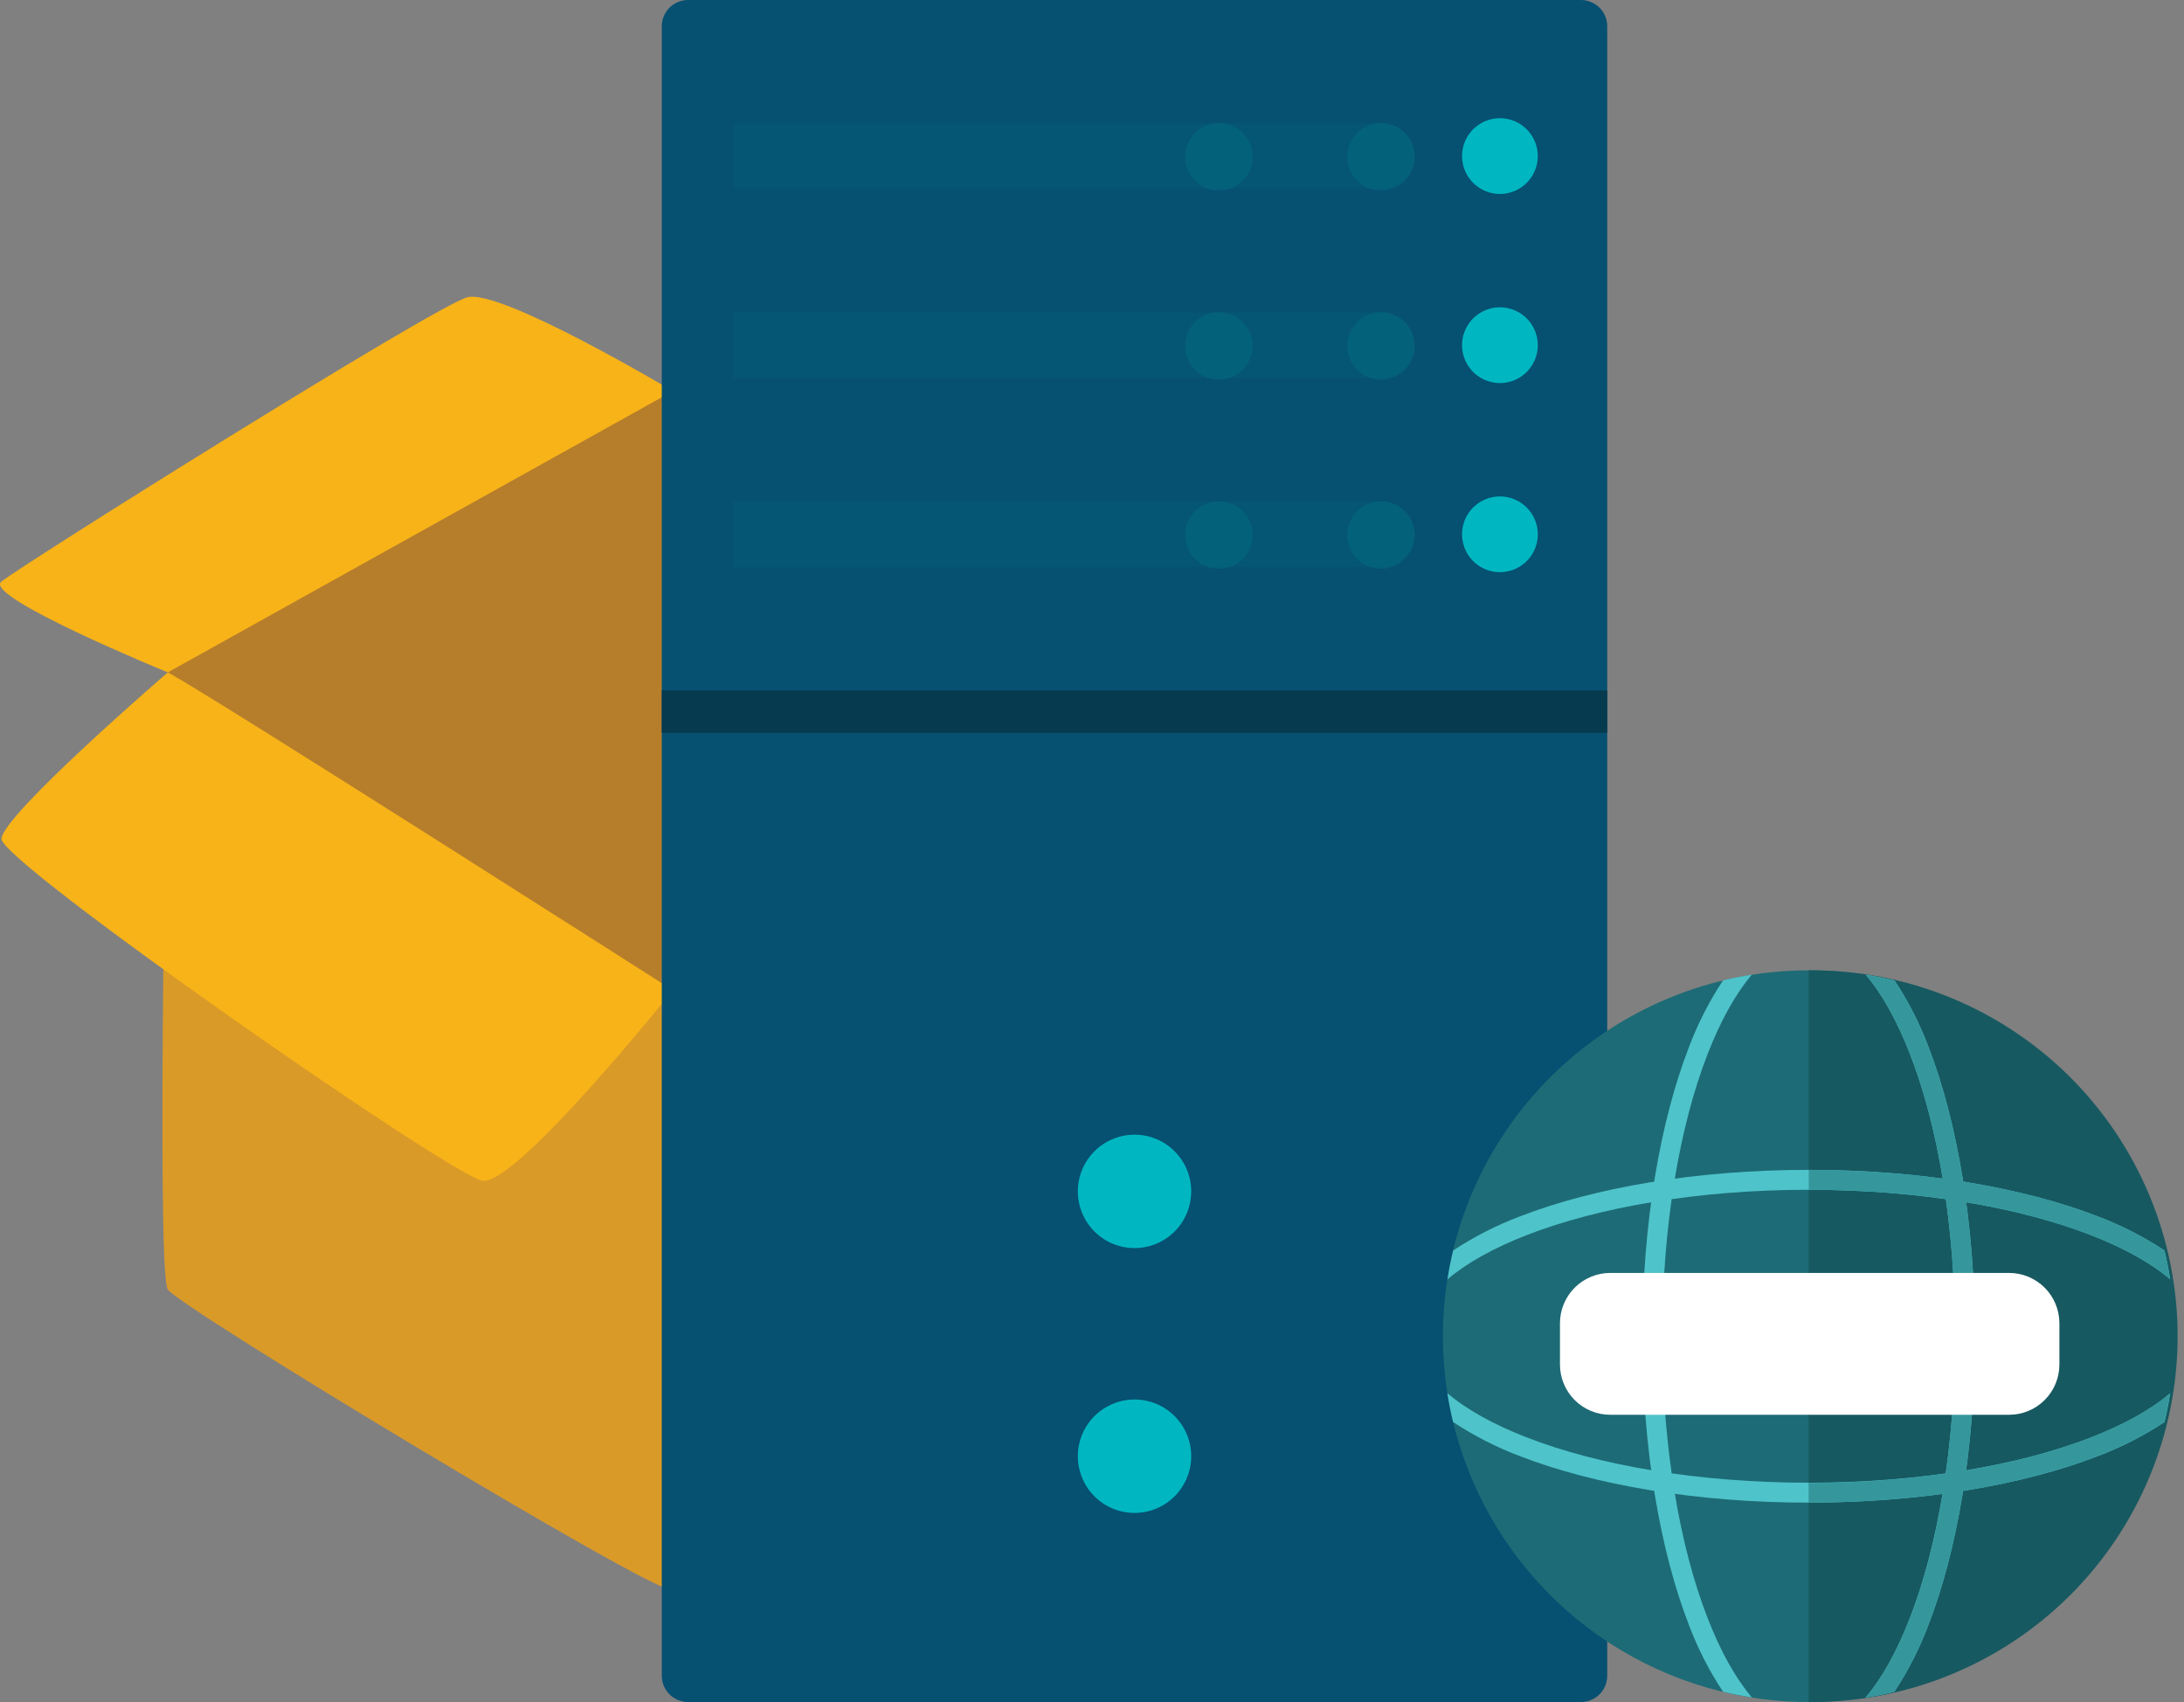 <svg width="77" height="60" viewBox="0 0 77 60" fill="none" xmlns="http://www.w3.org/2000/svg">
<rect x="0" y="0" width="77" height="60" fill="#808080" stroke="none"/>
<path d="M5.916 23.703C5.916 23.703 5.489 44.814 5.916 45.457C6.343 46.099 22.977 56.123 23.617 56.018C24.257 55.912 23.723 34.907 23.723 34.907L18.392 23.703H5.916Z" fill="#DA9A28"/>
<path d="M23.723 13.789V34.903L12.635 32.986L5.916 23.707L13.38 16.349L23.723 13.789Z" fill="#B67E2B"/>
<path d="M5.916 23.703C5.916 23.703 0.106 28.711 0.052 29.568C-0 30.375 15.833 41.408 17.006 41.621C18.179 41.834 23.723 34.907 23.723 34.907C23.723 34.907 7.515 24.56 5.916 23.703Z" fill="#F8B318"/>
<path d="M5.916 23.703L23.723 13.787C23.723 13.787 17.646 10.159 16.473 10.481C15.299 10.802 0.675 19.974 0.043 20.507C-0.588 21.041 5.916 23.703 5.916 23.703Z" fill="#F8B318"/>
<path d="M55.739 59.999H24.258C24.013 59.999 23.777 59.901 23.604 59.728C23.43 59.554 23.332 59.319 23.332 59.073V0.926C23.332 0.68 23.43 0.445 23.604 0.271C23.777 0.098 24.013 0 24.258 0H55.739C55.985 0 56.221 0.098 56.394 0.271C56.568 0.445 56.665 0.68 56.665 0.926V59.073C56.665 59.319 56.568 59.554 56.394 59.728C56.221 59.901 55.985 59.999 55.739 59.999Z" fill="#065072"/>
<path d="M56.665 24.336H23.332V25.833H56.665V24.336Z" fill="#063A4F"/>
<g opacity="0.3">
<g opacity="0.3">
<path d="M25.833 4.336H48.668C48.824 4.332 48.979 4.359 49.124 4.415C49.27 4.472 49.402 4.557 49.514 4.665C49.626 4.774 49.714 4.904 49.775 5.048C49.836 5.191 49.867 5.345 49.867 5.501C49.867 5.657 49.836 5.811 49.775 5.955C49.714 6.099 49.626 6.228 49.514 6.337C49.402 6.446 49.27 6.531 49.124 6.587C48.979 6.644 48.824 6.671 48.668 6.667H25.833V4.336Z" fill="#00848A"/>
</g>
</g>
<g opacity="0.5">
<g opacity="0.5">
<path d="M44.166 5.527C44.166 5.763 44.096 5.993 43.965 6.189C43.835 6.385 43.648 6.538 43.431 6.628C43.213 6.719 42.973 6.742 42.742 6.697C42.511 6.651 42.298 6.537 42.132 6.37C41.965 6.204 41.851 5.991 41.805 5.76C41.76 5.529 41.783 5.289 41.873 5.071C41.964 4.853 42.117 4.667 42.313 4.537C42.509 4.406 42.739 4.336 42.975 4.336C43.291 4.336 43.594 4.462 43.817 4.685C44.04 4.908 44.166 5.211 44.166 5.527Z" fill="#00848A"/>
</g>
</g>
<g opacity="0.5">
<g opacity="0.5">
<path d="M49.881 5.527C49.881 5.763 49.812 5.993 49.681 6.189C49.55 6.385 49.364 6.538 49.146 6.628C48.928 6.719 48.689 6.742 48.458 6.697C48.226 6.651 48.014 6.537 47.847 6.371C47.681 6.204 47.567 5.992 47.521 5.761C47.475 5.529 47.498 5.29 47.589 5.072C47.679 4.854 47.831 4.668 48.027 4.537C48.223 4.406 48.454 4.336 48.69 4.336C49.005 4.336 49.308 4.461 49.532 4.685C49.755 4.908 49.881 5.211 49.881 5.527Z" fill="#00848A"/>
</g>
</g>
<path d="M54.217 5.501C54.217 5.765 54.139 6.023 53.993 6.243C53.846 6.463 53.638 6.634 53.394 6.735C53.15 6.836 52.881 6.863 52.622 6.811C52.363 6.76 52.125 6.633 51.938 6.446C51.751 6.26 51.624 6.022 51.573 5.763C51.521 5.504 51.547 5.235 51.648 4.991C51.749 4.747 51.92 4.538 52.14 4.392C52.36 4.245 52.618 4.167 52.882 4.167C53.236 4.167 53.575 4.307 53.826 4.557C54.076 4.808 54.217 5.147 54.217 5.501Z" fill="#00B7C1"/>
<g opacity="0.3">
<g opacity="0.3">
<path d="M25.833 11.003H48.668C48.824 10.998 48.979 11.025 49.124 11.082C49.27 11.138 49.402 11.223 49.514 11.332C49.626 11.441 49.714 11.571 49.775 11.714C49.836 11.858 49.867 12.012 49.867 12.168C49.867 12.324 49.836 12.478 49.775 12.622C49.714 12.765 49.626 12.895 49.514 13.004C49.402 13.112 49.27 13.197 49.124 13.254C48.979 13.311 48.824 13.338 48.668 13.333H25.833V11.003Z" fill="#00848A"/>
</g>
</g>
<g opacity="0.5">
<g opacity="0.5">
<path d="M44.166 12.193C44.166 12.429 44.096 12.66 43.965 12.856C43.835 13.052 43.648 13.205 43.431 13.295C43.213 13.385 42.973 13.409 42.742 13.363C42.511 13.317 42.298 13.204 42.132 13.037C41.965 12.87 41.851 12.658 41.805 12.427C41.76 12.195 41.783 11.956 41.873 11.738C41.964 11.52 42.117 11.334 42.313 11.203C42.509 11.072 42.739 11.002 42.975 11.003C43.291 11.003 43.594 11.129 43.817 11.352C44.04 11.575 44.166 11.878 44.166 12.193Z" fill="#00848A"/>
</g>
</g>
<g opacity="0.5">
<g opacity="0.5">
<path d="M49.881 12.193C49.881 12.429 49.812 12.66 49.681 12.856C49.55 13.052 49.364 13.205 49.146 13.295C48.928 13.385 48.689 13.409 48.458 13.363C48.226 13.317 48.014 13.204 47.847 13.037C47.681 12.871 47.567 12.658 47.521 12.427C47.475 12.196 47.498 11.956 47.589 11.739C47.679 11.521 47.831 11.335 48.027 11.204C48.223 11.073 48.454 11.003 48.69 11.003C49.005 11.003 49.308 11.128 49.532 11.351C49.755 11.575 49.881 11.877 49.881 12.193Z" fill="#00848A"/>
</g>
</g>
<path d="M54.217 12.168C54.217 12.432 54.139 12.69 53.993 12.909C53.846 13.129 53.638 13.3 53.394 13.402C53.15 13.503 52.881 13.53 52.622 13.478C52.363 13.427 52.125 13.3 51.938 13.113C51.751 12.926 51.624 12.688 51.573 12.429C51.521 12.17 51.547 11.902 51.648 11.658C51.749 11.414 51.92 11.205 52.14 11.058C52.36 10.912 52.618 10.833 52.882 10.833C53.236 10.833 53.575 10.974 53.826 11.224C54.076 11.474 54.217 11.813 54.217 12.168Z" fill="#00B7C1"/>
<g opacity="0.3">
<g opacity="0.3">
<path d="M25.833 17.669H48.668C48.824 17.665 48.979 17.692 49.124 17.748C49.27 17.805 49.402 17.89 49.514 17.999C49.626 18.108 49.714 18.237 49.775 18.381C49.836 18.525 49.867 18.679 49.867 18.835C49.867 18.991 49.836 19.145 49.775 19.288C49.714 19.432 49.626 19.562 49.514 19.671C49.402 19.779 49.27 19.864 49.124 19.921C48.979 19.977 48.824 20.004 48.668 20H25.833V17.669Z" fill="#00848A"/>
</g>
</g>
<g opacity="0.5">
<g opacity="0.5">
<path d="M44.166 18.86C44.166 19.096 44.096 19.326 43.965 19.522C43.835 19.718 43.648 19.871 43.431 19.962C43.213 20.052 42.973 20.076 42.742 20.03C42.511 19.984 42.298 19.87 42.132 19.703C41.965 19.537 41.851 19.324 41.805 19.093C41.76 18.862 41.783 18.622 41.873 18.404C41.964 18.187 42.117 18 42.313 17.87C42.509 17.739 42.739 17.669 42.975 17.669C43.291 17.669 43.594 17.795 43.817 18.018C44.04 18.241 44.166 18.544 44.166 18.86Z" fill="#00848A"/>
</g>
</g>
<g opacity="0.5">
<g opacity="0.5">
<path d="M49.881 18.86C49.881 19.096 49.812 19.326 49.681 19.522C49.55 19.718 49.364 19.871 49.146 19.962C48.928 20.052 48.689 20.076 48.458 20.03C48.226 19.984 48.014 19.87 47.847 19.704C47.681 19.537 47.567 19.325 47.521 19.094C47.475 18.863 47.498 18.623 47.589 18.405C47.679 18.187 47.831 18.001 48.027 17.87C48.223 17.739 48.454 17.669 48.69 17.669C49.005 17.669 49.308 17.795 49.532 18.018C49.755 18.241 49.881 18.544 49.881 18.86Z" fill="#00848A"/>
</g>
</g>
<path d="M54.217 18.834C54.217 19.098 54.139 19.357 53.993 19.576C53.846 19.796 53.638 19.967 53.394 20.068C53.15 20.169 52.881 20.196 52.622 20.145C52.363 20.093 52.125 19.966 51.938 19.779C51.751 19.593 51.624 19.355 51.573 19.096C51.521 18.837 51.547 18.568 51.648 18.324C51.749 18.08 51.92 17.872 52.14 17.725C52.36 17.578 52.618 17.5 52.882 17.5C53.236 17.5 53.575 17.64 53.826 17.891C54.076 18.141 54.217 18.48 54.217 18.834Z" fill="#00B7C1"/>
<path d="M41.998 41.998C41.998 42.393 41.881 42.779 41.662 43.108C41.442 43.437 41.13 43.694 40.765 43.845C40.4 43.996 39.998 44.036 39.61 43.959C39.222 43.882 38.866 43.692 38.586 43.412C38.306 43.133 38.116 42.777 38.039 42.389C37.961 42.001 38.001 41.599 38.152 41.234C38.303 40.868 38.56 40.556 38.889 40.336C39.217 40.117 39.604 39.999 39.999 39.999C40.529 39.999 41.038 40.21 41.412 40.585C41.787 40.959 41.998 41.468 41.998 41.998Z" fill="#00B7C1"/>
<path d="M41.998 51.334C41.998 51.73 41.881 52.116 41.661 52.445C41.442 52.774 41.13 53.03 40.764 53.181C40.399 53.332 39.997 53.372 39.609 53.295C39.221 53.218 38.865 53.027 38.586 52.748C38.306 52.468 38.116 52.112 38.039 51.724C37.961 51.337 38.001 50.934 38.152 50.569C38.304 50.204 38.56 49.892 38.889 49.672C39.217 49.452 39.604 49.335 39.999 49.335C40.529 49.335 41.038 49.546 41.413 49.921C41.788 50.296 41.998 50.804 41.998 51.334Z" fill="#00B7C1"/>
<path fill-rule="evenodd" clip-rule="evenodd" d="M65.764 59.251L65.732 59.256H65.764" fill="#35979C"/>
<path fill-rule="evenodd" clip-rule="evenodd" d="M63.768 34.206C66.319 34.206 68.812 34.962 70.933 36.38C73.054 37.797 74.707 39.811 75.683 42.168C76.659 44.524 76.915 47.118 76.417 49.619C75.919 52.121 74.691 54.419 72.887 56.223C71.083 58.026 68.785 59.255 66.283 59.752C63.782 60.25 61.188 59.994 58.832 59.018C56.475 58.042 54.461 56.389 53.044 54.267C51.627 52.147 50.871 49.653 50.871 47.102C50.871 45.408 51.204 43.731 51.853 42.167C52.501 40.602 53.451 39.18 54.648 37.983C55.846 36.785 57.268 35.835 58.833 35.187C60.397 34.539 62.074 34.206 63.768 34.206Z" fill="#1D6B76"/>
<path fill-rule="evenodd" clip-rule="evenodd" d="M63.768 34.206C65.471 34.192 67.16 34.514 68.737 35.156C70.315 35.798 71.749 36.745 72.959 37.944C74.168 39.144 75.127 40.57 75.782 42.142C76.438 43.714 76.775 45.4 76.775 47.103C76.775 48.805 76.438 50.491 75.782 52.063C75.127 53.635 74.168 55.062 72.959 56.261C71.749 57.46 70.315 58.407 68.737 59.049C67.16 59.691 65.471 60.014 63.768 59.999V34.206Z" fill="#175961"/>
<path fill-rule="evenodd" clip-rule="evenodd" d="M63.768 41.239C67.738 41.239 71.338 41.865 73.954 42.878C74.782 43.19 75.573 43.593 76.312 44.082C76.391 44.415 76.458 44.755 76.513 45.1C75.835 44.52 74.877 43.989 73.702 43.533C71.166 42.55 67.656 41.942 63.772 41.942C59.888 41.942 56.378 42.55 53.843 43.533C52.668 43.989 51.713 44.52 51.032 45.1C51.085 44.758 51.152 44.418 51.233 44.082C51.972 43.594 52.763 43.19 53.592 42.878C56.203 41.865 59.803 41.239 63.777 41.239H63.768ZM76.316 50.128C75.578 50.616 74.787 51.02 73.958 51.332C71.346 52.344 67.746 52.971 63.773 52.971C59.8 52.971 56.204 52.344 53.588 51.332C52.759 51.02 51.968 50.616 51.229 50.128C51.149 49.795 51.082 49.455 51.028 49.109C51.706 49.69 52.664 50.221 53.839 50.676C56.374 51.659 59.884 52.268 63.768 52.268C67.653 52.268 71.163 51.666 73.703 50.68C74.877 50.224 75.832 49.694 76.514 49.113C76.46 49.456 76.393 49.795 76.313 50.132" fill="#4EC3CA"/>
<path fill-rule="evenodd" clip-rule="evenodd" d="M57.904 47.103C57.904 43.134 58.531 39.533 59.544 36.918C59.856 36.089 60.26 35.298 60.748 34.56C61.081 34.479 61.42 34.411 61.766 34.358C61.186 35.036 60.655 35.995 60.2 37.169C59.215 39.705 58.608 43.215 58.607 47.099C58.606 50.983 59.215 54.493 60.2 57.029C60.655 58.203 61.186 59.158 61.766 59.839C61.424 59.785 61.084 59.718 60.748 59.638C60.26 58.899 59.856 58.108 59.544 57.28C58.531 54.669 57.904 51.069 57.904 47.099V47.103ZM66.793 34.56C67.281 35.298 67.685 36.089 67.997 36.918C69.006 39.536 69.628 43.134 69.628 47.103C69.628 51.072 69.002 54.672 67.988 57.283C67.677 58.112 67.273 58.903 66.785 59.642C66.451 59.722 66.114 59.789 65.772 59.843C66.352 59.166 66.883 58.206 67.338 57.032C68.322 54.496 68.93 50.986 68.93 47.103C68.93 43.22 68.332 39.709 67.346 37.173C66.889 35.998 66.36 35.043 65.779 34.361C66.122 34.415 66.459 34.483 66.792 34.563" fill="#4EC3CA"/>
<path fill-rule="evenodd" clip-rule="evenodd" d="M63.768 41.239C67.737 41.239 71.337 41.865 73.953 42.878C74.782 43.19 75.573 43.593 76.311 44.082C76.391 44.415 76.458 44.755 76.512 45.1C75.835 44.52 74.876 43.989 73.701 43.533C71.166 42.55 67.656 41.942 63.772 41.942L63.768 41.239ZM76.308 50.128C75.569 50.616 74.778 51.02 73.949 51.332C71.337 52.344 67.737 52.97 63.764 52.97V52.276C67.648 52.276 71.159 51.668 73.694 50.684C74.869 50.229 75.823 49.698 76.505 49.118C76.451 49.46 76.384 49.798 76.304 50.131" fill="#35979C"/>
<path fill-rule="evenodd" clip-rule="evenodd" d="M66.792 34.563C67.281 35.302 67.684 36.093 67.996 36.922C69.006 39.536 69.628 43.133 69.628 47.103C69.628 51.072 69.002 54.672 67.988 57.283C67.677 58.112 67.273 58.903 66.785 59.642C66.451 59.722 66.114 59.789 65.772 59.843C66.352 59.166 66.883 58.206 67.338 57.032C68.322 54.496 68.93 50.986 68.93 47.103C68.93 43.22 68.332 39.709 67.346 37.173C66.889 35.998 66.36 35.044 65.779 34.361C66.122 34.415 66.459 34.482 66.792 34.563Z" fill="#35979C"/>
<path fill-rule="evenodd" clip-rule="evenodd" d="M70.84 49.873H56.766C56.298 49.872 55.849 49.685 55.518 49.355C55.187 49.023 55 48.575 54.999 48.107V46.641C55 46.172 55.187 45.724 55.518 45.393C55.849 45.062 56.298 44.875 56.766 44.873H70.84C71.308 44.875 71.757 45.062 72.088 45.393C72.419 45.724 72.605 46.173 72.607 46.641V48.107C72.605 48.575 72.419 49.023 72.088 49.354C71.757 49.685 71.308 49.872 70.84 49.873Z" fill="white"/>
</svg>

